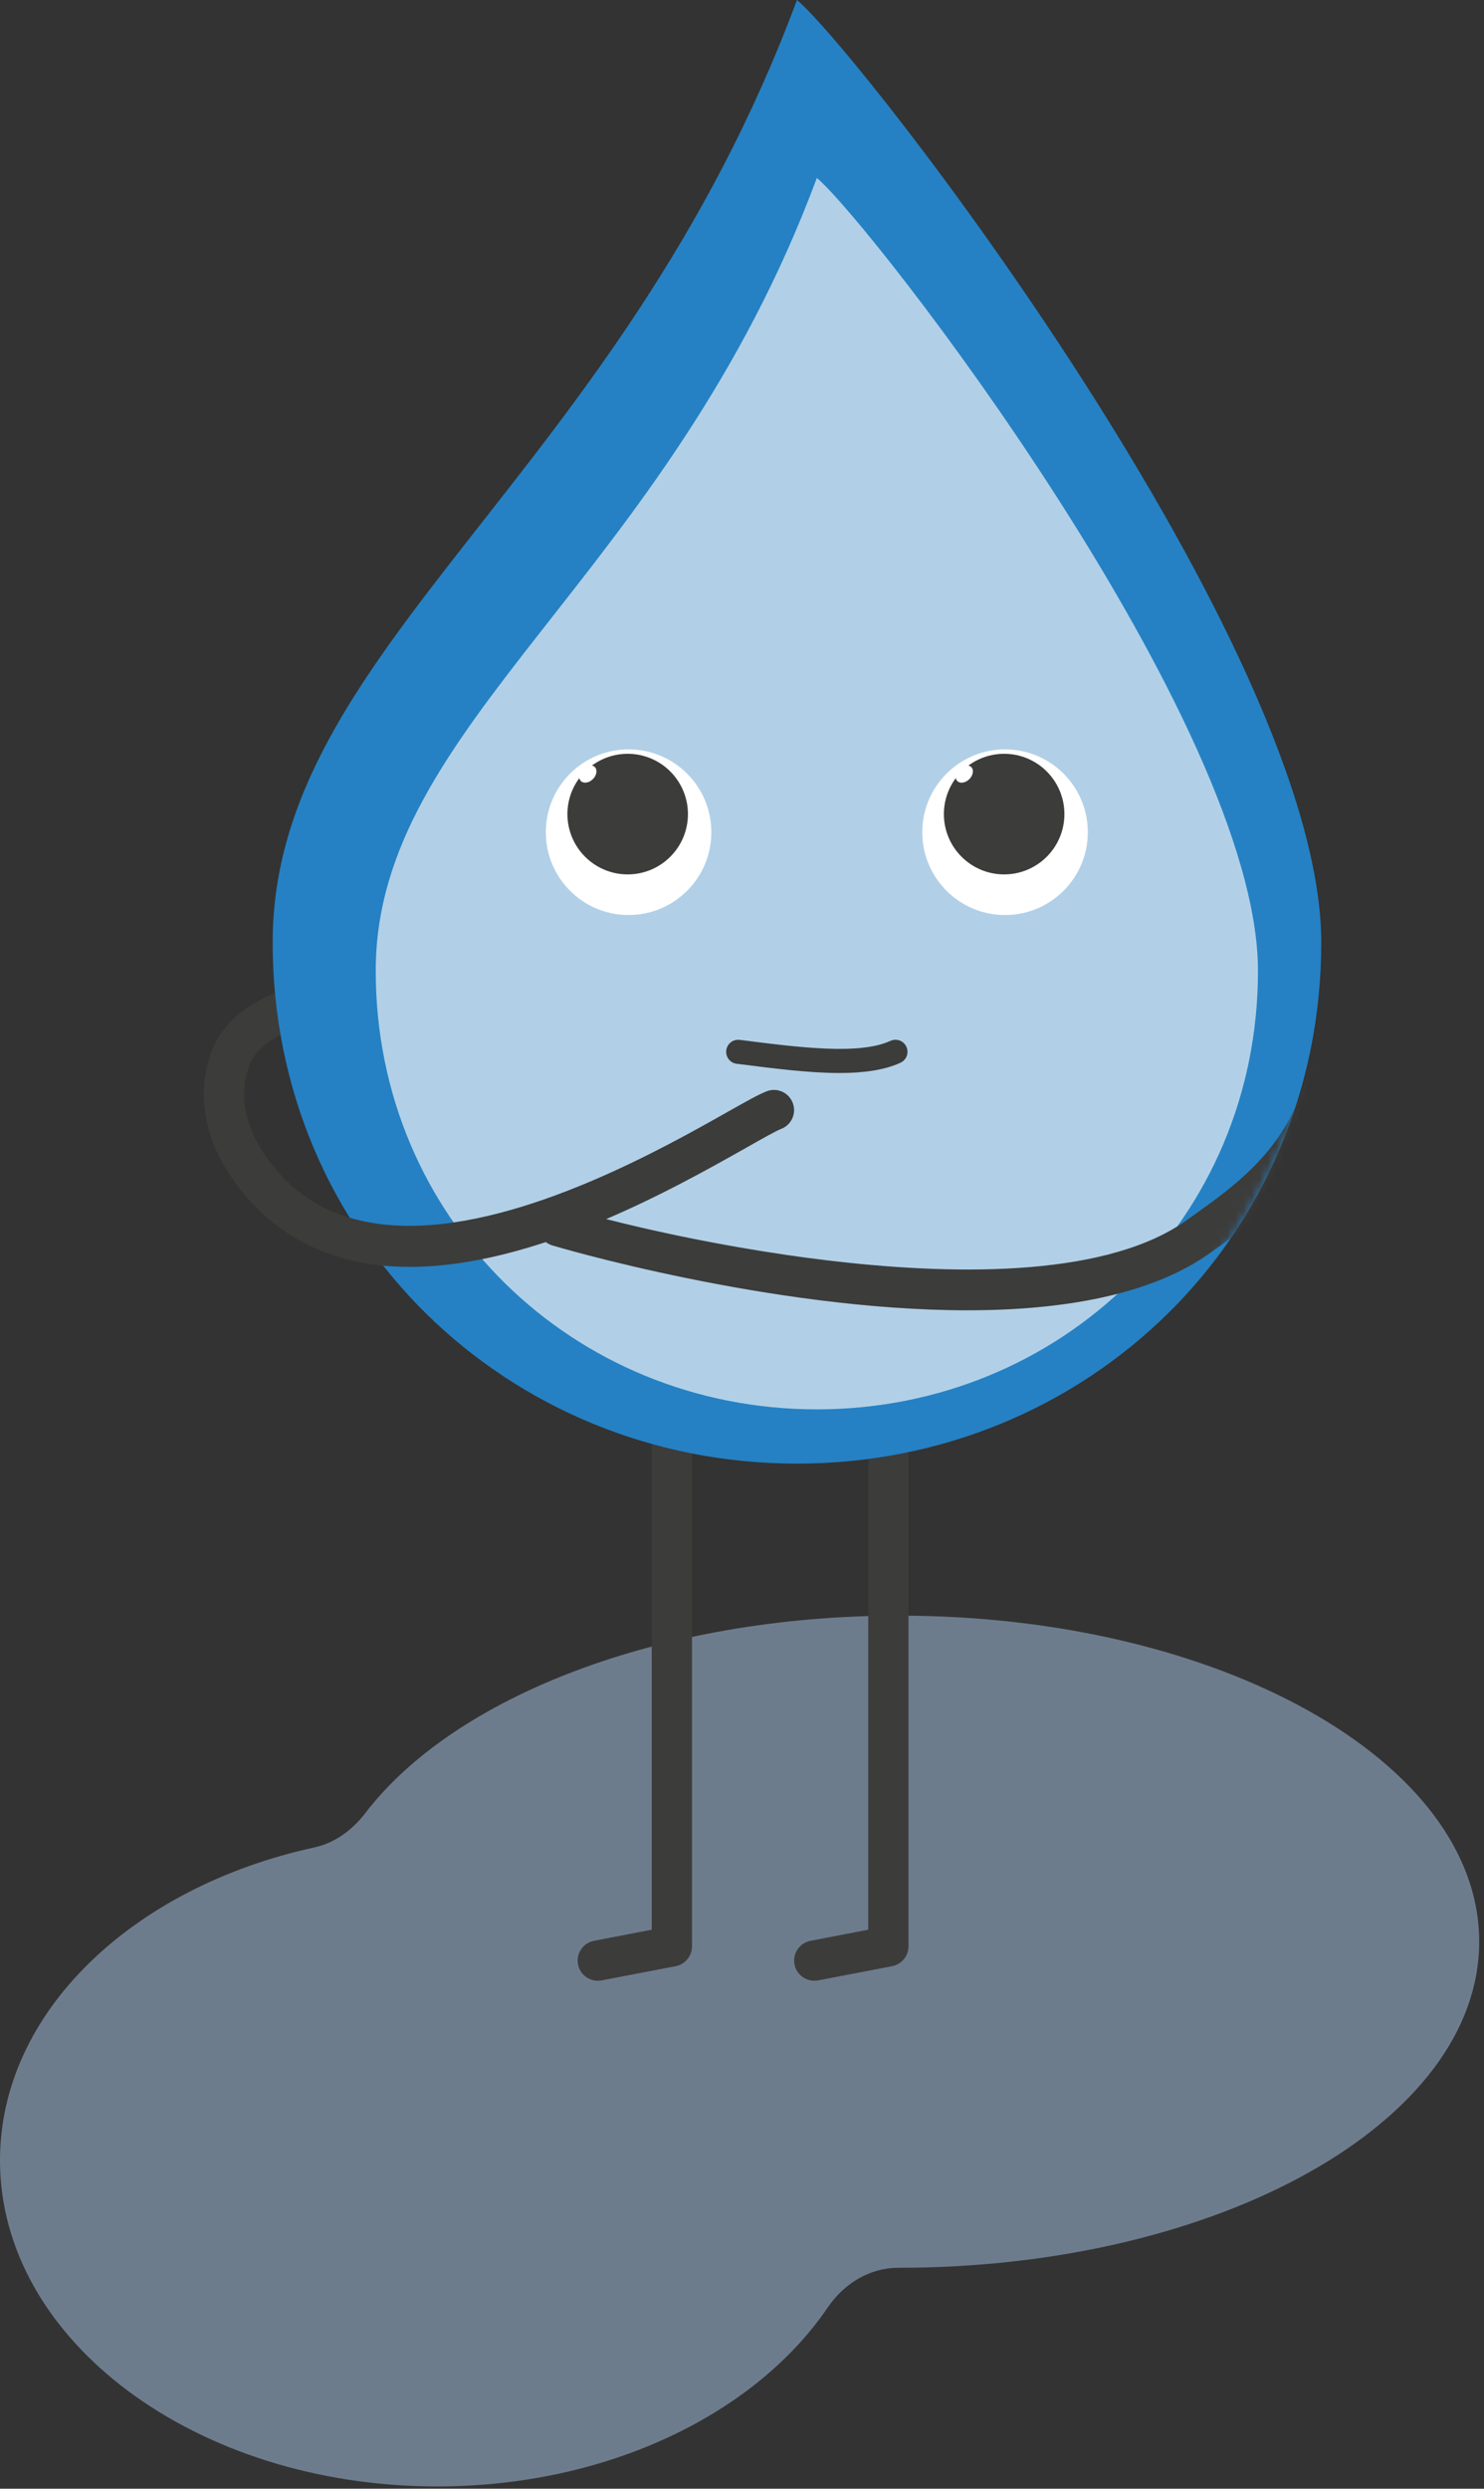 <svg width="182" height="305" viewBox="0 0 182 305" fill="none" xmlns="http://www.w3.org/2000/svg">
<rect x="0" y="0" width="182" height="305" fill="#333333" stroke="none"/>
<g clip-path="url(#clip0_575_63)">
<path opacity="0.5" d="M110.23 198C80.89 198 55.7 207.96 44.81 222.19C43.14 224.37 40.97 225.88 38.58 226.4C16.29 231.25 0 246.58 0 264.76C0 286.83 24.01 304.72 53.63 304.72C74.53 304.72 92.64 295.81 101.49 282.82C103.64 279.67 106.83 277.92 110.17 277.92C110.19 277.92 110.21 277.92 110.23 277.92C149.54 277.92 181.41 260.03 181.41 237.96C181.41 215.89 149.54 198 110.23 198Z" fill="#A8C7E9"/>
</g>
<g clip-path="url(#clip1_575_63)">
<path d="M28.4 131.84C28.07 131.84 27.75 131.78 27.43 131.64C26.18 131.1 25.6 129.65 26.13 128.4C28.41 123.09 35.21 119.94 43.83 120.23C45.19 120.27 46.26 121.41 46.22 122.78C46.18 124.14 45.02 125.23 43.67 125.17C37.32 124.98 32.08 127.05 30.67 130.35C30.27 131.29 29.36 131.85 28.4 131.85V131.84Z" fill="#3C3C3B"/>
<path d="M73.31 242.74C72.15 242.74 71.11 241.92 70.89 240.74C70.63 239.4 71.51 238.11 72.85 237.85L79.93 236.49V170.89C79.93 169.53 81.04 168.42 82.4 168.42C83.76 168.42 84.87 169.53 84.87 170.89V238.53C84.87 239.71 84.03 240.73 82.87 240.96L73.79 242.7C73.63 242.73 73.48 242.74 73.32 242.74H73.31Z" fill="#3C3C3B"/>
<path d="M99.86 242.74C98.7 242.74 97.66 241.92 97.44 240.74C97.18 239.4 98.06 238.11 99.4 237.85L106.48 236.49V170.89C106.48 169.53 107.59 168.42 108.95 168.42C110.31 168.42 111.42 169.53 111.42 170.89V238.53C111.42 239.71 110.58 240.73 109.42 240.96L100.34 242.7C100.18 242.73 100.03 242.74 99.87 242.74H99.86Z" fill="#3C3C3B"/>
<path d="M33.44 115.5C33.44 151.67 62.23 179.37 97.74 179.37C133.25 179.37 162.04 151.66 162.04 115.5C162.04 79.33 105.55 6.52 97.74 0C75.91 58.7 33.44 79.33 33.44 115.5Z" fill="#2581C4"/>
<path d="M46.08 118.98C46.08 149.41 70.3 172.72 100.18 172.72C130.06 172.72 154.28 149.41 154.28 118.98C154.28 88.55 106.76 27.3 100.18 21.81C81.81 71.19 46.08 88.56 46.08 118.98Z" fill="#B1D0E7"/>
<path d="M77.09 112.14C82.696 112.14 87.24 107.596 87.24 101.99C87.24 96.384 82.696 91.84 77.09 91.84C71.484 91.84 66.94 96.384 66.94 101.99C66.94 107.596 71.484 112.14 77.09 112.14Z" fill="white"/>
<path d="M76.98 107.16C81.061 107.16 84.37 103.851 84.37 99.77C84.37 95.689 81.061 92.38 76.98 92.38C72.898 92.38 69.59 95.689 69.59 99.77C69.59 103.851 72.898 107.16 76.98 107.16Z" fill="#3C3C3B"/>
<path d="M72.716 95.481C73.188 95.008 73.293 94.347 72.949 94.003C72.606 93.659 71.944 93.764 71.471 94.236C70.999 94.709 70.894 95.37 71.238 95.714C71.582 96.058 72.243 95.953 72.716 95.481Z" fill="white"/>
<path d="M123.26 112.14C128.866 112.14 133.41 107.596 133.41 101.99C133.41 96.384 128.866 91.84 123.26 91.84C117.654 91.84 113.11 96.384 113.11 101.99C113.11 107.596 117.654 112.14 123.26 112.14Z" fill="white"/>
<path d="M123.15 107.16C127.231 107.16 130.54 103.851 130.54 99.77C130.54 95.689 127.231 92.38 123.15 92.38C119.068 92.38 115.76 95.689 115.76 99.77C115.76 103.851 119.068 107.16 123.15 107.16Z" fill="#3C3C3B"/>
<path d="M118.883 95.484C119.355 95.011 119.46 94.349 119.116 94.006C118.773 93.662 118.111 93.767 117.638 94.239C117.166 94.712 117.061 95.373 117.405 95.717C117.749 96.061 118.41 95.956 118.883 95.484Z" fill="white"/>
<path d="M102.96 131.5C99.24 131.5 94.95 130.95 90.53 130.39L90.35 130.37C89.54 130.27 88.97 129.53 89.07 128.72C89.17 127.91 89.9 127.34 90.72 127.44L90.9 127.46C98.03 128.37 105.4 129.31 109.2 127.56C109.94 127.22 110.82 127.54 111.16 128.28C111.5 129.02 111.18 129.9 110.44 130.24C108.43 131.16 105.87 131.5 102.96 131.5Z" fill="#3C3C3B"/>
<path d="M50.27 155.26C43.9 155.26 37.84 153.6 32.79 149.27C30.94 147.68 21.9 139.19 26.09 128.47C26.59 127.2 28.02 126.57 29.29 127.07C30.56 127.57 31.19 129 30.69 130.27C27.71 137.88 34.6 144.31 36.01 145.52C39.96 148.91 44.9 150.23 50.2 150.23C64.51 150.23 81.51 140.63 89.21 136.28C91.55 134.96 93.1 134.09 94.05 133.73C95.33 133.25 96.75 133.9 97.23 135.18C97.71 136.46 97.06 137.88 95.78 138.36C95.19 138.58 93.46 139.56 91.64 140.59C82.83 145.56 65.66 155.26 50.26 155.26H50.27Z" fill="#3C3C3B"/>
<mask id="mask0_575_63" style="mask-type:luminance" maskUnits="userSpaceOnUse" x="33" y="0" width="130" height="180">
<path d="M33.44 115.5C33.44 151.67 62.23 179.37 97.74 179.37C133.25 179.37 162.04 151.66 162.04 115.5C162.04 79.33 105.55 6.52 97.74 0C75.91 58.7 33.44 79.33 33.44 115.5Z" fill="white"/>
</mask>
<g mask="url(#mask0_575_63)">
<path d="M118.63 160.58C94.48 160.58 67.95 152.72 67.59 152.58C66.31 152.1 65.66 150.68 66.14 149.4C66.62 148.12 68.04 147.47 69.32 147.95C74.34 149.83 126.6 163.15 145.59 149.5L146.48 148.86C151.58 145.22 157.92 140.7 160.22 131.82C160.56 130.5 161.91 129.71 163.23 130.05C164.55 130.39 165.34 131.74 165 133.06C162.25 143.67 154.79 148.99 149.35 152.88L148.47 153.51C141.13 158.78 130.15 160.58 118.63 160.58Z" fill="#3C3C3B"/>
</g>
</g>
<defs>
<clipPath id="clip0_575_63">
<rect width="181.41" height="106.71" fill="white" transform="translate(0 198)"/>
</clipPath>
<clipPath id="clip1_575_63">
<rect width="140.08" height="242.74" fill="white" transform="translate(25)"/>
</clipPath>
</defs>
</svg>
